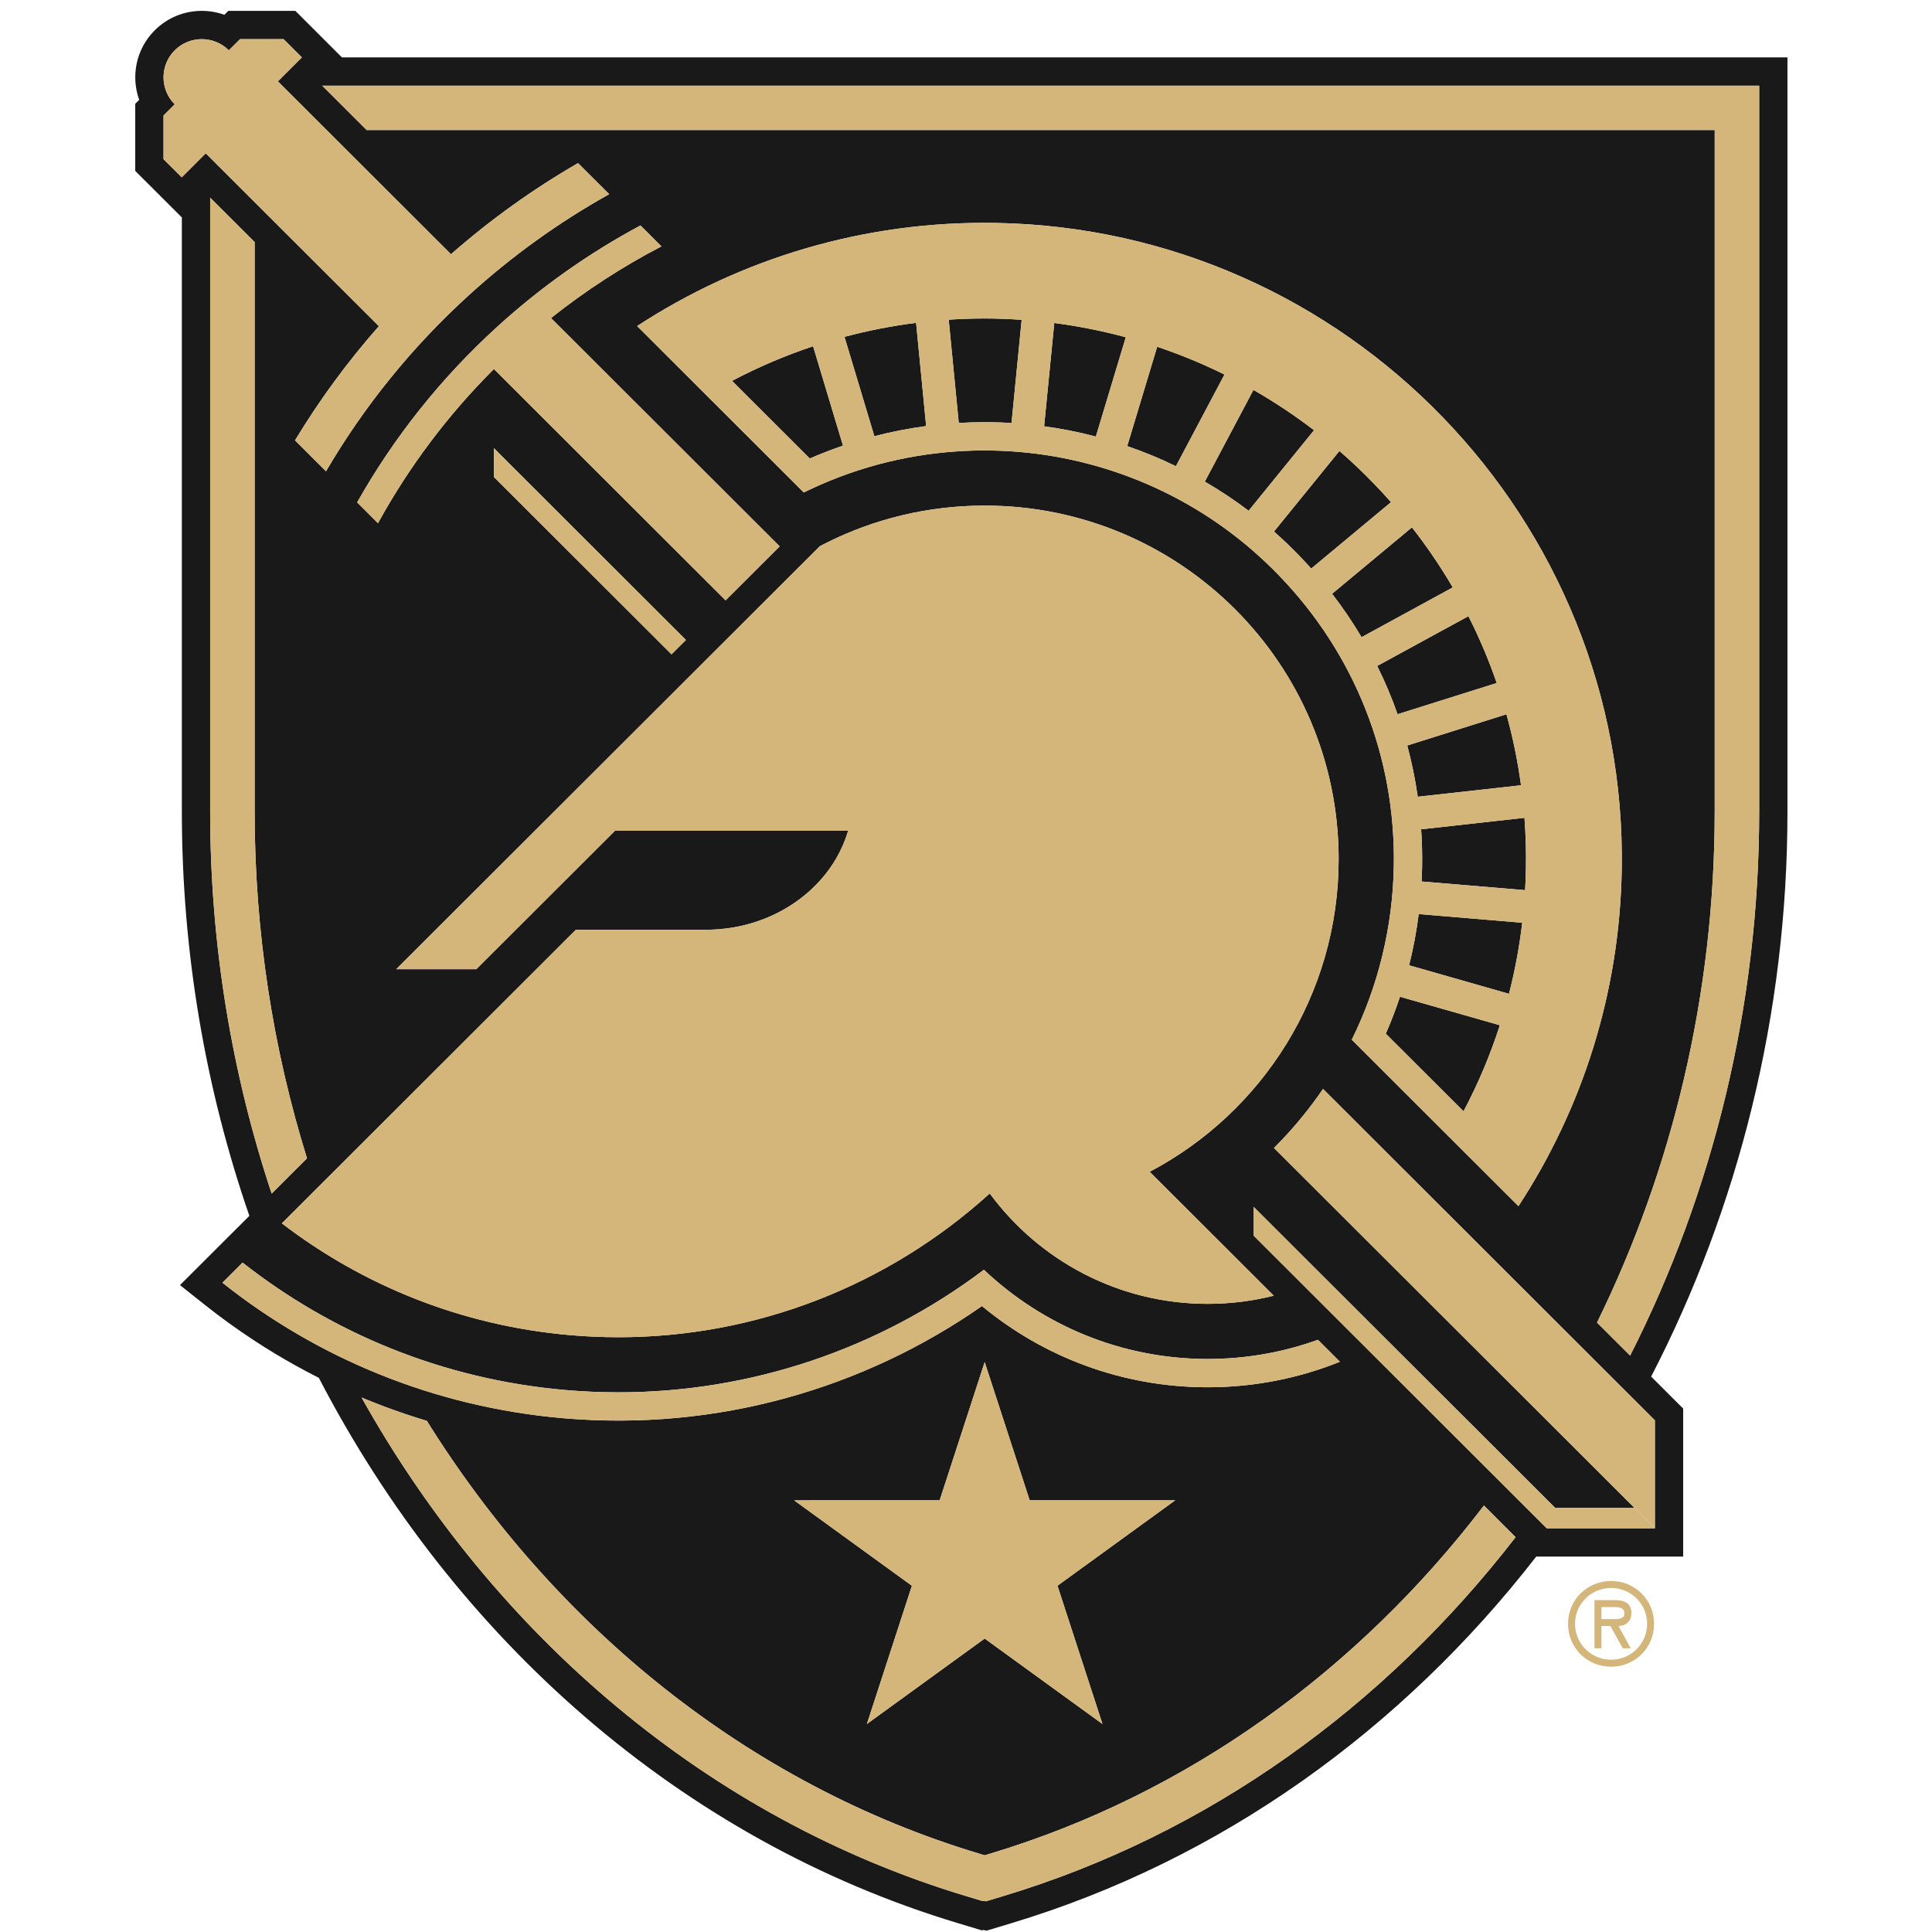 <?xml version="1.0" encoding="UTF-8"?>
<svg width="200px" height="200px" viewBox="0 0 200 200" version="1.1" xmlns="http://www.w3.org/2000/svg" xmlns:xlink="http://www.w3.org/1999/xlink">
    <!-- Generator: Sketch 54.1 (76490) - https://sketchapp.com -->
    <title>army</title>
    <desc>Created with Sketch.</desc>
    <g id="army" stroke="none" stroke-width="1" fill="none" fill-rule="evenodd">
        <g id="army_BGL">
            <g id="army" transform="translate(14, 0)">
                <g id="g10" transform="translate(86, 100.429) scale(-1, 1) rotate(-180) translate(-86, -100.429) translate(0, 0.994)" fill-rule="nonzero">
                    <g id="g12">
                        <path d="M168.109,115.849 C168.109,95.663 163.302,76.387 154.75,59.532 L151.324,62.951 C159.133,78.852 163.506,96.934 163.506,115.849 L163.506,186.402 L23.959,186.402 L19.359,190.995 L168.109,190.995 L168.109,115.849 Z M157.312,52.834 L157.312,41.659 L117.884,81.027 C118.121,81.264 118.357,81.505 118.592,81.751 C120.201,83.437 121.663,85.238 122.957,87.136 L123.1,86.997 L157.312,52.834 Z M157.312,41.655 L146.117,41.655 L115.784,71.943 L115.784,74.924 L146.993,43.765 L155.201,43.765 L157.312,41.659 L157.312,41.655 Z M89.773,3.559 L88.054,3.04 L87.86,3.087 L87.742,3.061 L86.088,3.559 C59.325,11.592 37.247,30.514 23.428,55.194 C23.779,55.047 24.133,54.903 24.49,54.762 C24.495,54.759 24.499,54.756 24.505,54.755 C24.881,54.603 25.261,54.459 25.643,54.314 C25.663,54.306 25.687,54.297 25.707,54.288 C26.065,54.154 26.429,54.02 26.791,53.891 C26.814,53.885 26.837,53.875 26.859,53.867 C27.236,53.732 27.618,53.599 28,53.471 C28.018,53.464 28.037,53.458 28.054,53.454 C28.409,53.335 28.763,53.22 29.121,53.105 C29.166,53.092 29.211,53.079 29.258,53.064 C29.567,52.964 29.878,52.87 30.189,52.775 C43.518,31.401 63.518,15.132 87.414,7.961 L87.898,7.813 L87.918,7.819 L87.951,7.807 L88.448,7.958 C108.961,14.117 126.599,26.974 139.615,44.009 L142.892,40.737 C129.336,23.191 111.033,9.939 89.773,3.559 L89.773,3.559 Z M95.469,35.709 L100.128,21.394 L87.933,30.242 L87.931,30.242 L75.74,21.397 L80.4,35.706 L80.396,35.709 L68.21,44.549 L83.274,44.552 L83.275,44.552 L87.933,58.861 L92.592,44.552 L92.593,44.552 L107.656,44.552 L95.468,35.709 L95.469,35.709 Z M9.027,67.076 L11.11,69.16 C20.404,61.856 31.849,57.078 44.483,55.974 C46.322,55.812 48.186,55.731 50.02,55.731 C63.723,55.731 76.951,60.198 87.853,68.418 C93.897,62.698 102.057,59.183 111.022,59.183 C115.024,59.183 118.866,59.885 122.432,61.168 L124.707,58.896 C120.48,57.195 115.861,56.256 111.022,56.256 C102.14,56.256 93.997,59.411 87.653,64.662 C75.413,56.127 60.228,51.66 44.228,53.058 C30.88,54.226 18.801,59.311 9.027,67.076 L9.027,67.076 Z M7.757,115.849 L7.757,179.4 L12.36,174.804 L12.36,115.849 C12.36,103.396 14.254,91.302 17.779,79.956 L14.122,76.305 C9.991,88.745 7.757,102.086 7.757,115.849 L7.757,115.849 Z M143.19,75.006 L125.938,92.235 C128.67,97.773 130.173,103.89 130.287,110.197 C130.485,121.475 126.259,132.169 118.391,140.304 C117.519,141.208 116.594,142.079 115.654,142.897 C108.178,149.386 98.597,153.053 88.672,153.226 C87.436,153.249 86.181,153.217 84.935,153.128 C79.409,152.743 74.079,151.286 69.206,148.884 L51.955,166.111 C62.623,173.07 75.411,177.024 89.085,176.786 C125.448,176.154 154.515,146.096 153.88,109.785 C153.655,96.955 149.749,85.031 143.19,75.006 L143.19,75.006 Z M57.007,133.616 L55.515,132.128 L37.132,150.486 L37.132,153.464 L57.007,133.616 Z M52.299,176.524 L54.468,174.359 C50.456,172.273 46.628,169.793 43.042,166.938 L46.89,163.095 L66.71,143.304 L61.113,137.716 L37.132,161.662 L37.132,161.665 C32.351,156.899 28.323,151.524 25.128,145.704 L22.973,147.857 C26.77,154.587 31.651,160.741 37.496,166.058 C42.03,170.183 47.004,173.686 52.299,176.524 L52.299,176.524 Z M117.859,65.735 C115.669,65.184 113.381,64.89 111.022,64.89 C101.772,64.89 93.558,69.395 88.458,76.319 C77.869,66.72 64.222,61.435 50.02,61.435 C48.348,61.435 46.653,61.509 44.983,61.656 C33.739,62.638 23.53,66.82 15.18,73.223 L21.91,79.941 L45.617,103.619 L59.111,103.619 C64.814,103.619 69.955,106.532 72.552,110.98 C73.065,111.86 73.48,112.801 73.78,113.792 L73.801,113.857 L73.8,113.864 L73.801,113.864 L69.662,113.864 L69.66,113.864 L54.428,113.864 L49.661,113.864 L35.312,99.536 L27.02,99.536 L65.986,138.445 L70.873,143.323 C71.087,143.436 71.303,143.548 71.516,143.653 C76.454,146.132 82.032,147.525 87.933,147.525 C108.171,147.525 124.576,131.144 124.576,110.935 C124.576,96.887 116.649,84.693 105.016,78.561 L117.859,65.735 Z M4.813,181.507 L2.93,183.384 L2.93,187.905 L4.09,189.064 L4.088,189.064 C2.544,190.608 2.544,193.11 4.088,194.655 C5.635,196.196 8.14,196.196 9.686,194.655 L9.687,194.652 L10.848,195.81 L15.359,195.81 L17.25,193.924 L14.765,191.444 L32.687,173.547 C36.786,177.143 41.192,180.294 45.837,182.979 L49.059,179.762 C43.879,176.871 39.005,173.374 34.534,169.305 C28.647,163.949 23.683,157.799 19.748,151.078 L16.543,154.279 C19.064,158.448 21.966,162.406 25.222,166.1 L7.302,183.992 L4.813,181.507 Z M171.037,193.924 L21.394,193.924 L16.574,198.739 L9.633,198.739 L9.226,198.332 C8.487,198.6 7.699,198.739 6.886,198.739 C5.046,198.739 3.318,198.023 2.017,196.723 C0.072,194.784 -0.465,191.959 0.41,189.528 L0,189.119 L0,182.171 L4.815,177.366 L4.825,177.38 L4.825,115.849 C4.825,101.256 7.281,87.124 11.814,74 L4.633,66.831 L7.128,64.848 C8.792,63.523 10.515,62.271 12.304,61.103 C12.309,61.097 12.318,61.091 12.325,61.088 C13.011,60.638 13.709,60.198 14.411,59.774 C14.431,59.764 14.449,59.752 14.467,59.739 C15.161,59.323 15.862,58.917 16.569,58.522 C16.598,58.508 16.624,58.493 16.651,58.478 C17.351,58.09 18.057,57.713 18.774,57.348 C18.804,57.333 18.836,57.319 18.866,57.304 C18.91,57.278 18.96,57.254 19.006,57.23 C33.022,30.215 56.5,9.383 85.244,0.756 L87.647,0.033 L87.828,0.077 L88.121,0 L90.618,0.753 C112.381,7.289 131.127,20.817 145.031,38.728 L157.312,38.727 L160.241,38.728 L160.241,54.047 L156.926,57.36 C165.956,74.818 171.04,94.857 171.037,115.849 L171.037,193.924 L171.037,193.924 Z" id="path14" fill="#1A191A"></path>
                        <path d="M23.96,186.402 L163.507,186.402 L163.507,115.849 C163.507,96.934 159.132,78.852 151.324,62.951 L154.75,59.532 C163.303,76.387 168.109,95.663 168.109,115.849 L168.109,190.995 L19.36,190.995 L23.96,186.402" id="path16" fill="#D4B67B"></path>
                        <path d="M17.779,79.956 C14.254,91.302 12.361,103.397 12.361,115.849 L12.361,174.804 L7.756,179.4 L7.756,115.849 C7.756,102.086 9.99,88.745 14.124,76.307 L17.779,79.956" id="path18" fill="#D4B67B"></path>
                        <path d="M88.448,7.958 L87.953,7.807 L87.916,7.819 L87.898,7.813 L87.412,7.961 C63.518,15.132 43.518,31.401 30.189,52.775 C29.878,52.87 29.568,52.964 29.258,53.062 C29.211,53.079 29.166,53.092 29.121,53.105 C28.763,53.22 28.409,53.335 28.054,53.454 C28.037,53.458 28.018,53.464 28,53.471 C27.618,53.599 27.237,53.732 26.86,53.867 C26.837,53.875 26.814,53.885 26.791,53.891 C26.429,54.02 26.065,54.154 25.707,54.288 C25.685,54.297 25.663,54.306 25.643,54.314 C25.261,54.459 24.881,54.603 24.506,54.755 C24.499,54.755 24.495,54.757 24.489,54.762 C24.133,54.903 23.78,55.047 23.428,55.194 C37.245,30.514 59.325,11.592 86.088,3.559 L87.742,3.061 L87.86,3.087 L88.054,3.04 L89.774,3.559 C111.033,9.939 129.336,23.191 142.894,40.737 L139.615,44.009 C126.599,26.974 108.961,14.117 88.448,7.958" id="path20" fill="#D4B67B"></path>
                        <path d="M44.228,53.058 C60.228,51.66 75.414,56.127 87.651,64.662 C93.995,59.411 102.142,56.256 111.022,56.256 C115.863,56.256 120.478,57.195 124.709,58.896 L122.432,61.168 C118.868,59.885 115.026,59.183 111.022,59.183 C102.055,59.183 93.898,62.698 87.851,68.418 C76.951,60.199 63.723,55.731 50.02,55.731 C48.185,55.731 46.323,55.812 44.484,55.974 C31.849,57.078 20.404,61.856 11.112,69.161 L9.026,67.076 C18.8,59.311 30.879,54.226 44.228,53.058" id="path22" fill="#D4B67B"></path>
                        <polyline id="path24" fill="#D4B67B" points="107.654 44.552 92.593 44.552 87.934 58.861 83.275 44.552 83.274 44.552 68.209 44.549 80.397 35.709 80.4 35.706 75.742 21.397 87.933 30.242 87.934 30.242 100.129 21.394 95.471 35.709 95.469 35.709 107.654 44.552"></polyline>
                        <polyline id="path26" fill="#D4B67B" points="37.132 150.486 55.515 132.127 57.007 133.616 37.132 153.464 37.132 150.486"></polyline>
                        <polyline id="path28" fill="#D4B67B" points="146.993 43.765 115.784 74.924 115.784 71.943 146.117 41.655 157.312 41.655 157.312 41.659 155.201 43.765 146.993 43.765"></polyline>
                        <path d="M123.098,86.997 L122.957,87.136 C121.663,85.238 120.201,83.437 118.592,81.751 C118.357,81.504 118.121,81.264 117.882,81.027 L157.312,41.659 L157.312,43.765 L157.312,44.585 L157.312,52.834 L123.098,86.997" id="path30" fill="#D4B67B"></path>
                        <path d="M16.543,154.279 L19.75,151.078 C23.683,157.799 28.647,163.949 34.534,169.306 C39.005,173.374 43.879,176.872 49.059,179.762 L45.837,182.979 C41.192,180.295 36.786,177.143 32.687,173.547 L14.764,191.444 L17.249,193.924 L15.359,195.81 L10.848,195.81 L9.687,194.652 L9.686,194.655 C8.14,196.196 5.637,196.196 4.088,194.655 C2.544,193.11 2.544,190.608 4.088,189.064 L4.09,189.064 L2.93,187.904 L2.93,183.384 L4.813,181.507 L7.302,183.994 L25.222,166.1 C21.966,162.408 19.064,158.45 16.543,154.279" id="path32" fill="#D4B67B"></path>
                        <path d="M37.495,166.058 C31.65,160.741 26.771,154.587 22.972,147.857 L25.13,145.704 C28.322,151.524 32.35,156.899 37.131,161.665 L37.131,161.662 L61.112,137.716 L66.71,143.303 L46.89,163.095 L43.042,166.938 C46.63,169.793 50.455,172.273 54.468,174.359 L52.3,176.524 C47.005,173.684 42.029,170.183 37.495,166.058" id="path34" fill="#D4B67B"></path>
                        <path d="M76.512,154.709 C78.269,155.165 80.062,155.515 81.874,155.756 L80.834,166.444 C78.322,166.126 75.846,165.641 73.422,164.993 L76.512,154.709" id="path36" fill="#1A191A"></path>
                        <path d="M142.211,96.984 C142.83,99.392 143.287,101.849 143.582,104.341 L132.863,105.239 C132.636,103.446 132.306,101.674 131.87,99.936 L142.211,96.984" id="path38" fill="#1A191A"></path>
                        <path d="M130.925,96.681 C130.495,95.384 130.004,94.11 129.457,92.858 L137.505,84.823 C139.017,87.677 140.272,90.658 141.265,93.73 L130.925,96.681" id="path40" fill="#1A191A"></path>
                        <path d="M133.117,114.016 C133.204,112.734 133.238,111.444 133.215,110.143 C133.209,109.633 133.188,109.123 133.159,108.613 L143.878,107.715 C143.919,108.46 143.952,109.208 143.962,109.958 C143.996,111.718 143.944,113.472 143.813,115.205 L133.117,114.016" id="path42" fill="#1A191A"></path>
                        <path d="M131.679,122.691 C132.147,120.952 132.509,119.181 132.765,117.386 L143.456,118.575 C143.116,121.065 142.612,123.52 141.948,125.924 L131.679,122.691" id="path44" fill="#1A191A"></path>
                        <path d="M94.087,155.736 C95.896,155.488 97.686,155.134 99.444,154.671 L102.541,164.952 C100.116,165.606 97.643,166.102 95.138,166.427 L94.087,155.736" id="path46" fill="#1A191A"></path>
                        <path d="M140.94,129.158 C140.124,131.527 139.145,133.839 138.011,136.079 L128.567,130.926 C129.374,129.303 130.078,127.634 130.674,125.927 L140.94,129.158" id="path48" fill="#1A191A"></path>
                        <path d="M110.722,150.006 C112.289,149.095 113.806,148.09 115.258,146.99 L122.028,155.327 C120.03,156.86 117.931,158.255 115.756,159.5 L110.722,150.006" id="path50" fill="#1A191A"></path>
                        <path d="M117.881,144.839 C118.78,144.044 119.661,143.206 120.496,142.338 C120.922,141.901 121.33,141.455 121.736,141.005 L129.997,147.88 C129.424,148.529 128.837,149.168 128.229,149.792 C127.091,150.971 125.891,152.11 124.657,153.181 L117.881,144.839" id="path52" fill="#1A191A"></path>
                        <path d="M112.758,161.091 C110.503,162.206 108.175,163.168 105.79,163.968 L102.688,153.684 C104.411,153.092 106.092,152.398 107.73,151.604 L112.758,161.091" id="path54" fill="#1A191A"></path>
                        <path d="M91.762,166.759 C90.816,166.823 89.867,166.867 88.912,166.885 C88.582,166.89 88.249,166.894 87.915,166.894 C86.682,166.894 85.439,166.85 84.21,166.771 L85.252,156.081 C86.136,156.133 87.029,156.16 87.916,156.16 C88.186,156.16 88.457,156.155 88.723,156.154 C89.388,156.142 90.052,156.116 90.714,156.074 L91.762,166.759" id="path56" fill="#1A191A"></path>
                        <path d="M136.39,139.054 C135.129,141.209 133.718,143.285 132.163,145.272 L123.899,138.397 C125.009,136.953 126.029,135.452 126.947,133.902 L136.39,139.054" id="path58" fill="#1A191A"></path>
                        <path d="M70.171,164.023 C67.281,163.057 64.473,161.859 61.78,160.438 L69.828,152.402 C70.956,152.889 72.1,153.333 73.266,153.731 L70.171,164.023" id="path60" fill="#1A191A"></path>
                        <path d="M137.507,84.823 L129.457,92.858 C130.003,94.11 130.495,95.384 130.925,96.681 L141.265,93.73 C140.274,90.658 139.019,87.679 137.507,84.823 L137.507,84.823 Z M132.863,105.239 L143.582,104.341 C143.286,101.851 142.83,99.391 142.211,96.984 L131.87,99.936 C132.306,101.675 132.636,103.446 132.863,105.239 L132.863,105.239 Z M128.566,130.926 L138.011,136.079 C139.145,133.84 140.122,131.527 140.938,129.159 L130.676,125.928 C130.076,127.634 129.372,129.302 128.566,130.926 L128.566,130.926 Z M123.897,138.399 L132.164,145.272 C133.718,143.285 135.13,141.209 136.391,139.054 L126.948,133.902 C126.029,135.452 125.011,136.954 123.897,138.399 L123.897,138.399 Z M102.69,153.684 L105.79,163.968 C108.175,163.168 110.503,162.206 112.759,161.091 L107.732,151.604 C106.094,152.399 104.409,153.092 102.69,153.684 L102.69,153.684 Z M88.725,156.154 C88.455,156.155 88.186,156.16 87.918,156.16 C87.03,156.16 86.135,156.133 85.251,156.081 L84.21,166.771 C85.438,166.849 86.681,166.894 87.916,166.894 C88.249,166.894 88.581,166.89 88.914,166.885 C89.869,166.867 90.818,166.823 91.763,166.759 L90.712,156.074 C90.054,156.114 89.386,156.142 88.725,156.154 L88.725,156.154 Z M69.83,152.401 L61.78,160.438 C64.473,161.859 67.281,163.057 70.171,164.021 L73.266,153.731 C72.1,153.335 70.956,152.89 69.83,152.401 L69.83,152.401 Z M81.873,155.756 C80.061,155.515 78.268,155.164 76.512,154.709 L73.421,164.993 C75.845,165.641 78.321,166.126 80.834,166.444 L81.873,155.756 Z M102.54,164.952 L99.443,154.67 C97.685,155.132 95.898,155.488 94.088,155.735 L95.139,166.426 C97.643,166.102 100.118,165.606 102.54,164.952 L102.54,164.952 Z M122.028,155.327 L115.258,146.99 C113.806,148.089 112.289,149.094 110.722,150.007 L115.756,159.498 C117.931,158.254 120.03,156.859 122.028,155.327 L122.028,155.327 Z M128.23,149.792 C128.837,149.168 129.425,148.529 129.997,147.88 L121.736,141.005 C121.33,141.455 120.922,141.902 120.498,142.339 C119.661,143.206 118.78,144.044 117.879,144.839 L124.657,153.181 C125.891,152.11 127.093,150.971 128.23,149.792 L128.23,149.792 Z M132.764,117.385 C132.507,119.183 132.145,120.951 131.681,122.691 L141.946,125.925 C142.614,123.521 143.118,121.066 143.455,118.573 L132.764,117.385 Z M143.962,109.958 C143.95,109.208 143.92,108.46 143.878,107.715 L133.159,108.613 C133.188,109.123 133.208,109.634 133.215,110.143 C133.24,111.444 133.203,112.734 133.117,114.016 L143.813,115.205 C143.944,113.472 143.996,111.718 143.962,109.958 L143.962,109.958 Z M153.881,109.784 C154.515,146.096 125.448,176.154 89.085,176.786 C75.411,177.024 62.623,173.07 51.954,166.111 L69.206,148.885 C74.078,151.286 79.409,152.743 84.935,153.128 C86.18,153.216 87.436,153.249 88.672,153.225 C98.597,153.053 108.18,149.386 115.656,142.897 C116.596,142.079 117.519,141.209 118.389,140.305 C126.259,132.169 130.485,121.475 130.287,110.197 C130.175,103.889 128.672,97.773 125.936,92.235 L143.191,75.006 C149.749,85.031 153.653,96.955 153.881,109.784 L153.881,109.784 Z" id="path62" fill="#D4B67B"></path>
                        <path d="M105.016,78.561 C116.649,84.693 124.577,96.887 124.577,110.935 C124.577,131.144 108.172,147.525 87.934,147.525 C82.033,147.525 76.453,146.132 71.516,143.653 C71.302,143.548 71.089,143.436 70.872,143.323 L65.986,138.445 L27.02,99.536 L35.312,99.536 L49.662,113.864 L54.43,113.864 L69.659,113.864 L69.66,113.864 L73.802,113.864 L73.801,113.864 L73.802,113.857 L73.781,113.792 C73.481,112.801 73.065,111.86 72.551,110.98 C69.957,106.532 64.813,103.619 59.111,103.619 L45.618,103.619 L21.91,79.941 L15.18,73.223 C23.532,66.82 33.738,62.638 44.982,61.656 C46.652,61.509 48.348,61.435 50.02,61.435 C64.221,61.435 77.87,66.72 88.457,76.319 C93.556,69.395 101.774,64.89 111.022,64.89 C113.381,64.89 115.671,65.184 117.86,65.735 L105.016,78.561" id="path64" fill="#D4B67B"></path>
                        <path d="M153.027,33.502 C153.628,33.502 154.157,33.454 154.157,32.824 C154.157,32.146 153.231,32.259 152.553,32.259 L151.782,32.259 L151.782,33.502 L153.027,33.502 Z M153.548,31.537 C154.213,31.56 154.881,31.922 154.881,32.903 C154.881,33.954 154.067,34.224 153.163,34.224 L151.061,34.224 L151.061,29.236 L151.782,29.236 L151.782,31.537 L152.71,31.537 L153.988,29.236 L154.814,29.236 L153.548,31.537 Z M152.778,27.326 C155.266,27.326 157.232,29.29 157.232,31.762 C157.232,34.235 155.266,36.201 152.778,36.201 C150.29,36.201 148.323,34.235 148.323,31.762 C148.323,29.29 150.29,27.326 152.778,27.326 L152.778,27.326 Z M152.778,35.477 C154.814,35.477 156.509,33.862 156.509,31.762 C156.509,29.675 154.814,28.05 152.778,28.05 C150.744,28.05 149.048,29.675 149.048,31.762 C149.048,33.862 150.744,35.477 152.778,35.477 L152.778,35.477 Z" id="path66" fill="#D4B67B"></path>
                    </g>
                </g>
            </g>
        </g>
    </g>
</svg>